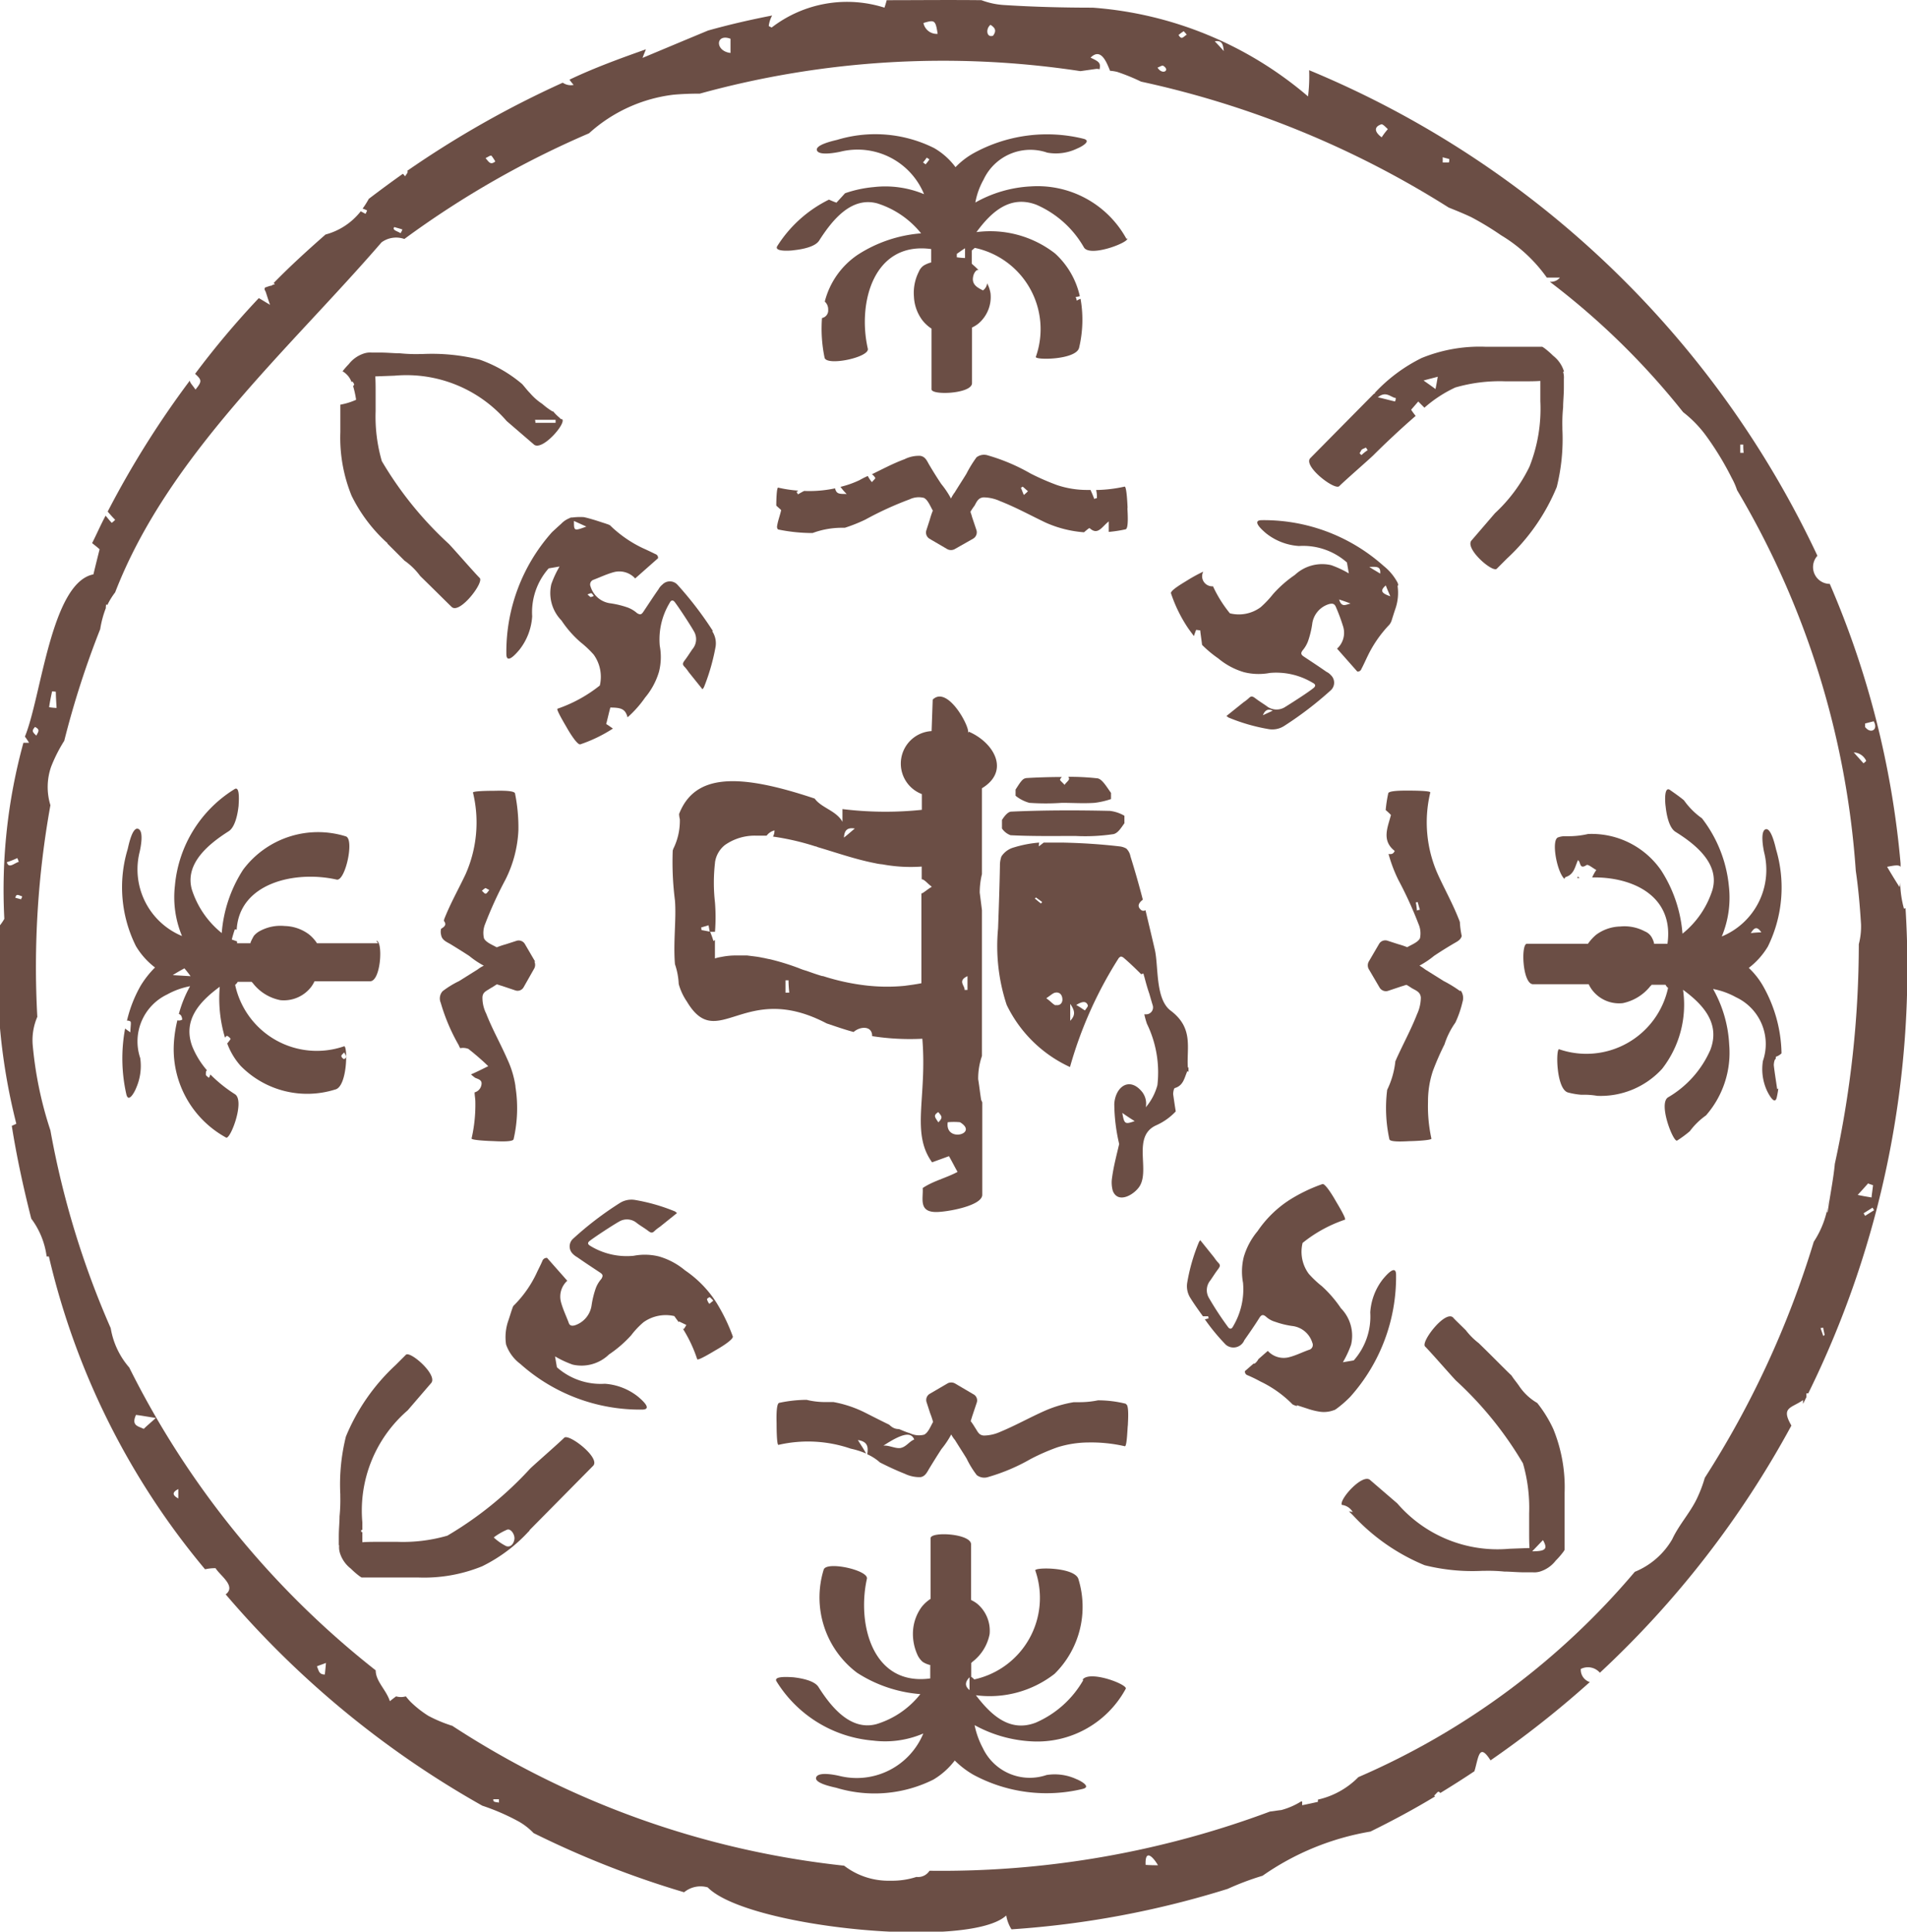 <svg xmlns="http://www.w3.org/2000/svg" width="30.867" height="31.256" viewBox="0 0 30.867 31.256">
  <g id="Layer_1-2" transform="translate(-71.758)">
    <g id="Group_38793" data-name="Group 38793" transform="translate(0 0)">
      <g id="Group_38792" data-name="Group 38792" transform="translate(71.758)">
        <path id="Path_95692" data-name="Path 95692" d="M160.46,23.424h.042c-.012-.006-.018-.018-.03-.024,0,.012-.006.018-.012.03Z" transform="translate(-134.934 -9.217)" fill="#6b4e45"/>
        <g id="Group_38787" data-name="Group 38787" transform="translate(1.978 2.178)">
          <path id="Path_95693" data-name="Path 95693" d="M144.755,5.284a1.64,1.64,0,0,0-1.546-.849,2.034,2.034,0,0,0-.9.261,1.178,1.178,0,0,1,.133-.37.836.836,0,0,1,1.031-.437.79.79,0,0,0,.485-.067c.048-.018.249-.121.1-.158a2.466,2.466,0,0,0-1.77.23,1.255,1.255,0,0,0-.3.23,1.14,1.14,0,0,0-.346-.309,2.131,2.131,0,0,0-1.57-.133c-.049.012-.358.079-.327.17s.309.036.37.024a1.164,1.164,0,0,1,1.364.685,1.631,1.631,0,0,0-.812-.115,1.939,1.939,0,0,0-.467.1h0c-.055.061-.091.1-.139.152-.036-.012-.079-.03-.121-.049a2.068,2.068,0,0,0-.837.752c-.061.1.242.073.267.067.115-.012.346-.049.412-.158.206-.321.515-.715.94-.6a1.481,1.481,0,0,1,.709.485,2.2,2.2,0,0,0-1.025.346,1.3,1.3,0,0,0-.534.758.169.169,0,0,1,.055.133.124.124,0,0,1-.1.133,2.3,2.3,0,0,0,.042.643c.036.139.728-.006.7-.146-.17-.74.091-1.74,1.025-1.613v.218h-.006a.468.468,0,0,0-.115.049.225.225,0,0,0-.079.1.755.755,0,0,0-.079.4.687.687,0,0,0,.139.388.616.616,0,0,0,.146.133v.982c0,.1.655.073.655-.1v-.9a.523.523,0,0,0,.1-.061.563.563,0,0,0,.2-.491.521.521,0,0,0-.055-.164.166.166,0,0,1-.067.115c-.1-.049-.188-.1-.158-.23.006-.036.036-.091.067-.1h.018c-.03-.03-.055-.055-.091-.085l-.018-.018V5.472s.036-.03.049-.042a1.344,1.344,0,0,1,.988,1.764c-.012.055.649.049.7-.146a1.956,1.956,0,0,0,.024-.794.283.283,0,0,0-.061.03.327.327,0,0,0-.018-.061A.3.3,0,0,0,144,6.212a1.322,1.322,0,0,0-.4-.691,1.709,1.709,0,0,0-1.273-.346c.236-.321.54-.606.97-.443a1.638,1.638,0,0,1,.77.691c.1.164.74-.085.7-.146Zm-3.244-1.2s-.03-.024-.049-.036a.894.894,0,0,0,.061-.079c.012.012.03.018.042.03a.685.685,0,0,1-.061.079Zm.631,1.51a.991.991,0,0,1-.133-.012V5.527c.036-.024.067-.049.133-.091Z" transform="translate(-128.5 -3.597)" fill="#6b4e45"/>
          <path id="Path_95694" data-name="Path 95694" d="M144.054,43.312a1.638,1.638,0,0,1-.77.691c-.424.164-.728-.127-.97-.443a1.709,1.709,0,0,0,1.273-.346,1.521,1.521,0,0,0,.388-1.528c-.048-.2-.709-.2-.7-.146a1.35,1.35,0,0,1-.988,1.764.346.346,0,0,0-.048-.042v-.224l.018-.018a.741.741,0,0,0,.279-.449.57.57,0,0,0-.2-.491.524.524,0,0,0-.1-.061v-.9c0-.176-.655-.212-.655-.1V42a.605.605,0,0,0-.146.133.735.735,0,0,0-.139.388.817.817,0,0,0,.079.4.333.333,0,0,0,.079.1.387.387,0,0,0,.115.049h.006v.218c-.934.127-1.188-.879-1.025-1.613.03-.139-.661-.291-.7-.146a1.525,1.525,0,0,0,.54,1.667,2.2,2.2,0,0,0,1.025.346,1.44,1.44,0,0,1-.709.485c-.424.115-.74-.285-.94-.6-.067-.109-.3-.146-.412-.158-.03,0-.327-.03-.267.067a2.035,2.035,0,0,0,1.564.958,1.566,1.566,0,0,0,.812-.115,1.167,1.167,0,0,1-1.364.685c-.055-.012-.333-.073-.37.024s.279.158.327.17a2.133,2.133,0,0,0,1.57-.133,1.216,1.216,0,0,0,.346-.309,1.435,1.435,0,0,0,.3.23,2.493,2.493,0,0,0,1.77.23c.152-.036-.049-.139-.1-.158a.836.836,0,0,0-.485-.067.84.84,0,0,1-1.031-.437,1.351,1.351,0,0,1-.133-.37,2.142,2.142,0,0,0,.9.261,1.629,1.629,0,0,0,1.546-.849c.042-.067-.588-.309-.7-.146Zm-1.843.164q-.115-.091,0-.206Z" transform="translate(-128.496 -18.307)" fill="#6b4e45"/>
          <path id="Path_95695" data-name="Path 95695" d="M163.109,25.4a.228.228,0,0,0,.091-.055,2.282,2.282,0,0,0-.3-1.091,1.252,1.252,0,0,0-.23-.291,1.225,1.225,0,0,0,.309-.346,2.161,2.161,0,0,0,.133-1.57c-.012-.049-.079-.358-.17-.327s-.036.315-.024.37a1.164,1.164,0,0,1-.685,1.364,1.631,1.631,0,0,0,.115-.812,2.127,2.127,0,0,0-.436-1.1,1.206,1.206,0,0,1-.291-.291c-.073-.061-.152-.115-.23-.17-.1-.061-.073.236-.067.267.012.115.048.34.158.412.321.2.721.515.6.94a1.481,1.481,0,0,1-.485.709,2.2,2.2,0,0,0-.346-1.025,1.368,1.368,0,0,0-1.182-.588,1.388,1.388,0,0,1-.327.036h-.055a.308.308,0,0,0-.1.018c-.121.03-.024.564.1.673a.052.052,0,0,1,.018-.03c.139-.042.152-.17.2-.273.049.024.018.158.139.079.024-.018.1.049.158.079h0a.776.776,0,0,0-.067.121c.655-.012,1.328.3,1.219,1.073h-.218v-.012a.353.353,0,0,0-.048-.109.225.225,0,0,0-.1-.079.7.7,0,0,0-.4-.079.681.681,0,0,0-.388.133.76.76,0,0,0-.133.146h-.988c-.1,0-.073.655.1.655h.9a.525.525,0,0,0,.061.1.547.547,0,0,0,.491.206.769.769,0,0,0,.449-.279c.006,0,.012-.012.018-.018h.224s.024.042.042.049a1.353,1.353,0,0,1-1.764.994c-.055-.012-.049.649.145.7a1.225,1.225,0,0,0,.206.036H160a1.272,1.272,0,0,1,.218.018,1.346,1.346,0,0,0,1.049-.437,1.687,1.687,0,0,0,.339-1.279c.321.236.606.54.443.97a1.658,1.658,0,0,1-.685.77c-.164.1.085.734.146.7a1.81,1.81,0,0,0,.206-.152,1.156,1.156,0,0,1,.261-.255,1.54,1.54,0,0,0,.376-1.146,2.033,2.033,0,0,0-.261-.9,1.235,1.235,0,0,1,.37.133.836.836,0,0,1,.437,1.031.836.836,0,0,0,.067.485c.024.049.127.249.158.1a1.345,1.345,0,0,0,.024-.139.087.087,0,0,0-.018.012c-.024-.164-.042-.273-.055-.388,0-.036.012-.1.03-.1Zm-.406-2c.042-.067.091-.133.17-.012a1.49,1.49,0,0,0-.17.012v.006H162.7l.012-.006Z" transform="translate(-136.342 -10.479)" fill="#6b4e45"/>
          <path id="Path_95696" data-name="Path 95696" d="M125.76,23.556h-.988a.605.605,0,0,0-.133-.146.681.681,0,0,0-.388-.133.7.7,0,0,0-.4.079.333.333,0,0,0-.1.079.916.916,0,0,0-.055.109v.012h-.218v-.03l-.085-.03a1.668,1.668,0,0,1,.049-.164.055.055,0,0,1,.03.006c.042-.758.946-.964,1.619-.812.139.03.291-.661.146-.7a1.513,1.513,0,0,0-1.661.54,2.2,2.2,0,0,0-.346,1.025,1.481,1.481,0,0,1-.485-.709c-.115-.424.285-.74.6-.94.109-.073.146-.3.158-.412,0-.03.03-.333-.067-.267a2.048,2.048,0,0,0-.964,1.564,1.631,1.631,0,0,0,.115.812,1.167,1.167,0,0,1-.685-1.364c.012-.055.073-.333-.024-.37s-.158.279-.17.327a2.133,2.133,0,0,0,.133,1.57,1.216,1.216,0,0,0,.309.346,1.571,1.571,0,0,0-.23.291,2.107,2.107,0,0,0-.224.57.082.082,0,0,1,.055.012c.018.012,0,.091,0,.176-.036-.024-.061-.042-.085-.061A2.635,2.635,0,0,0,121.686,26c.036.152.139-.049.158-.1a.888.888,0,0,0,.067-.485.842.842,0,0,1,.437-1.031,1.235,1.235,0,0,1,.37-.133,1.934,1.934,0,0,0-.182.449c.036.012.049.042.055.091a.1.1,0,0,1-.079.012,2.057,2.057,0,0,0-.055.346A1.629,1.629,0,0,0,123.3,26.7c.067.042.309-.588.146-.7a2.269,2.269,0,0,1-.4-.321.215.215,0,0,1-.024.055c-.018-.018-.042-.03-.049-.049,0-.042,0-.061.018-.073a1.386,1.386,0,0,1-.236-.382c-.164-.43.121-.734.443-.97a2.213,2.213,0,0,0,.085.825c.006-.012.03-.036.036-.03a.138.138,0,0,1,.055.049.6.6,0,0,1-.055.073,1.12,1.12,0,0,0,.218.364,1.509,1.509,0,0,0,1.528.382c.2-.042.206-.709.146-.7a1.352,1.352,0,0,1-1.764-.994.163.163,0,0,0,.042-.049h.224l.018.018a.741.741,0,0,0,.449.279.559.559,0,0,0,.491-.206.523.523,0,0,0,.061-.1h.9c.176,0,.212-.655.1-.655Zm-3.322.515c.067-.042.121-.073.188-.109.03.036.061.073.1.127l-.3-.018Zm2.771,1.249a.533.533,0,0,1,.042.079s-.03.03-.042.03-.036-.024-.042-.042.018-.036.042-.061Z" transform="translate(-121.619 -10.471)" fill="#6b4e45"/>
        </g>
        <g id="Group_38788" data-name="Group 38788" transform="translate(5.483 5.611)">
          <path id="Path_95697" data-name="Path 95697" d="M131.011,10.493l-.024-.024a.734.734,0,0,1-.1-.1h-.012a1.146,1.146,0,0,1-.164-.121.945.945,0,0,1-.2-.176c-.049-.049-.085-.1-.127-.146a2.175,2.175,0,0,0-.685-.394,3.2,3.2,0,0,0-.934-.091h-.036a2.589,2.589,0,0,1-.321-.012c-.1,0-.2-.012-.327-.012h-.133a.319.319,0,0,0-.115.012.51.51,0,0,0-.255.176c-.03.03-.073.079-.1.115a.332.332,0,0,1,.146.176l.012-.012a.132.132,0,0,1,.03.049c0,.006-.012.024-.018.024a1.584,1.584,0,0,1,.049.224,1.083,1.083,0,0,1-.255.079v.443a2.49,2.49,0,0,0,.182,1.031,2.543,2.543,0,0,0,.57.758h.006a.03.03,0,0,0,.006.018l.273.273a1.105,1.105,0,0,1,.255.249c.236.23.473.467.509.5.127.127.527-.394.455-.467-.091-.091-.418-.467-.5-.552a5.823,5.823,0,0,1-1.085-1.34,2.585,2.585,0,0,1-.1-.806v-.291c0-.109,0-.194-.006-.273H128l.321-.012a2.142,2.142,0,0,1,1.813.734l.437.376c.127.127.534-.34.461-.406Zm-.412.061a.17.17,0,0,0-.006-.049h.333v.049Z" transform="translate(-127.416 -9.323)" fill="#6b4e45"/>
          <path id="Path_95698" data-name="Path 95698" d="M127.406,39.254a.319.319,0,0,0,.012.115.51.51,0,0,0,.176.255,1.333,1.333,0,0,0,.139.121.087.087,0,0,0,.018.012l.018.012h.922a2.49,2.49,0,0,0,1.031-.182,2.543,2.543,0,0,0,.758-.57h.006a.03.03,0,0,1,.006-.018l1.025-1.037c.127-.127-.394-.527-.467-.455-.091.091-.467.418-.552.5a5.823,5.823,0,0,1-1.34,1.085,2.584,2.584,0,0,1-.806.1h-.291c-.109,0-.194,0-.273.006h-.006v-.164h-.018v-.036h.018v-.121a2.142,2.142,0,0,1,.734-1.813l.376-.437c.127-.127-.34-.534-.406-.461l-.164.164a3.274,3.274,0,0,0-.806,1.158,3.2,3.2,0,0,0-.091.934v.036a2.588,2.588,0,0,1-.012.321c0,.1-.012.2-.012.327v.133Zm2.51-.139a1.036,1.036,0,0,1,.212-.121c.061-.018.127.085.115.158s-.061.133-.133.109a.864.864,0,0,1-.2-.139Z" transform="translate(-127.4 -19.854)" fill="#6b4e45"/>
          <path id="Path_95699" data-name="Path 95699" d="M157.432,9.66a.511.511,0,0,0-.176-.255,1.336,1.336,0,0,0-.139-.121.087.087,0,0,0-.018-.012l-.018-.012h-.922a2.49,2.49,0,0,0-1.031.182,2.625,2.625,0,0,0-.758.564v.012a.03.03,0,0,0-.018.006l-1.025,1.037c-.127.127.394.527.467.455.091-.091.467-.418.552-.5.158-.158.424-.412.685-.637-.024-.03-.048-.061-.073-.1l.115-.133.1.1a2.073,2.073,0,0,1,.5-.327,2.585,2.585,0,0,1,.806-.1h.291c.109,0,.194,0,.273-.006h.006v.327a2.538,2.538,0,0,1-.176,1.061,2.533,2.533,0,0,1-.558.752l-.376.437c-.127.127.34.534.406.461l.164-.164a3.274,3.274,0,0,0,.806-1.158,3.216,3.216,0,0,0,.091-.934v-.036a2.588,2.588,0,0,1,.012-.321c0-.1.012-.194.012-.321V9.781a.319.319,0,0,0-.012-.115Zm-3.28,1.352-.03-.03c.018-.018.024-.049.042-.061s.042-.018.061-.03c.012.012.018.03.03.042a.663.663,0,0,0-.1.079Zm.546-.867c-.085-.018-.164-.042-.279-.067.133-.109.206,0,.291.012a.177.177,0,0,1-.012.055Zm.655-.2c-.073-.055-.127-.091-.194-.139.085-.024.139-.036.23-.061C155.376,9.818,155.37,9.86,155.352,9.945Z" transform="translate(-137.6 -9.26)" fill="#6b4e45"/>
          <path id="Path_95700" data-name="Path 95700" d="M154.385,38.31l-.085-.018.067.067a3.274,3.274,0,0,0,1.158.806,3.2,3.2,0,0,0,.934.091h.036a2.589,2.589,0,0,1,.321.012c.1,0,.2.012.327.012h.133a.319.319,0,0,0,.115-.012.51.51,0,0,0,.255-.176,1.331,1.331,0,0,0,.121-.139.088.088,0,0,0,.012-.018l.012-.018v-.922a2.49,2.49,0,0,0-.182-1.031,2.047,2.047,0,0,0-.261-.424.889.889,0,0,1-.3-.285c-.048-.067-.085-.109-.115-.158-.121-.115-.333-.333-.534-.527a1.106,1.106,0,0,1-.206-.206c-.1-.1-.188-.182-.206-.206-.127-.127-.527.394-.455.467.091.091.418.467.5.552a5.824,5.824,0,0,1,1.085,1.34,2.584,2.584,0,0,1,.1.806v.291c0,.109,0,.194.006.273h-.006l-.321.012a2.142,2.142,0,0,1-1.813-.734l-.437-.376c-.121-.121-.509.315-.461.4a.235.235,0,0,1,.176.115Zm2.88.631c.067-.067.115-.121.176-.182C157.52,38.9,157.489,38.94,157.265,38.94Z" transform="translate(-137.949 -19.449)" fill="#6b4e45"/>
        </g>
        <g id="Group_38789" data-name="Group 38789" transform="translate(7.131 7.36)">
          <path id="Path_95701" data-name="Path 95701" d="M144.763,13s-.012-.346-.048-.34a2.282,2.282,0,0,1-.461.055.434.434,0,0,1,.012.133.088.088,0,0,0-.042.012c-.018-.049-.036-.091-.061-.146h-.042a1.524,1.524,0,0,1-.5-.079,3.854,3.854,0,0,1-.43-.188,3.1,3.1,0,0,0-.685-.291.2.2,0,0,0-.188.03,1.962,1.962,0,0,0-.164.267c-.061.1-.127.2-.188.3a.522.522,0,0,0-.061.1v0a1.458,1.458,0,0,0-.158-.236c-.067-.1-.133-.206-.194-.309-.036-.061-.061-.133-.146-.146a.522.522,0,0,0-.255.055c-.182.067-.352.158-.527.243a.172.172,0,0,1,.055.061c0,.012-.03.036-.055.067a.56.56,0,0,1-.067-.1,1.368,1.368,0,0,0-.133.067,1.571,1.571,0,0,1-.309.109.887.887,0,0,0,.1.115c-.127,0-.164,0-.188-.091a1.994,1.994,0,0,1-.5.042c-.036.018-.067.036-.1.055-.006-.012-.018-.03-.024-.042.012,0,.018-.012.03-.018a2.033,2.033,0,0,1-.327-.049c-.024,0-.03.2-.03.291.024.024.055.049.079.073-.018.085-.055.176-.067.267,0,.03.012.049.03.049a2.731,2.731,0,0,0,.546.055,1.364,1.364,0,0,1,.467-.085h.055a2.549,2.549,0,0,0,.333-.133,5.419,5.419,0,0,1,.715-.327.34.34,0,0,1,.23-.024c.067.03.109.146.146.206h0a1.365,1.365,0,0,0-.049.146h0l-.055.17a.118.118,0,0,0,.049.139l.291.17a.128.128,0,0,0,.115,0l.3-.17a.119.119,0,0,0,.055-.139l-.073-.218h0c-.006-.03-.018-.055-.024-.079a.988.988,0,0,1,.067-.1c.036-.067.061-.127.146-.133a.661.661,0,0,1,.267.061c.255.1.491.23.734.346a1.858,1.858,0,0,0,.624.158c.042-.036.085-.073.091-.067.133.121.194-.018.309-.109v.17a2.123,2.123,0,0,0,.273-.042c.055-.012.03-.3.03-.34Zm-1.679-.206c-.018-.036-.03-.079-.048-.115.012-.006.018-.012.03-.018.03.024.055.049.085.073a.663.663,0,0,1-.067.061Z" transform="translate(-133.643 -12.146)" fill="#6b4e45"/>
          <path id="Path_95702" data-name="Path 95702" d="M144.74,37.245a1.855,1.855,0,0,0-.449-.055,1.478,1.478,0,0,1-.291.03h-.1a1.96,1.96,0,0,0-.455.133c-.249.109-.485.243-.734.346a.661.661,0,0,1-.267.061c-.085-.006-.1-.067-.146-.133a.988.988,0,0,0-.067-.1c.006-.024.018-.055.024-.079h0l.073-.218a.112.112,0,0,0-.055-.139l-.3-.176a.128.128,0,0,0-.115,0l-.291.17a.116.116,0,0,0-.049.139l.055.17h0a1.362,1.362,0,0,1,.049.146h0c-.036.061-.079.176-.146.206a.336.336,0,0,1-.23-.024c-.061-.018-.115-.042-.176-.067a.192.192,0,0,1-.133-.049c-.012-.006-.018-.018-.03-.024-.127-.061-.255-.127-.376-.188a1.891,1.891,0,0,0-.521-.176h-.127a1.271,1.271,0,0,1-.309-.036,2.151,2.151,0,0,0-.443.049c-.055.012-.042.3-.042.34,0,.024,0,.346.03.34a2.128,2.128,0,0,1,1.17.061,1.33,1.33,0,0,1,.249.079c-.042-.079-.085-.139-.133-.218.158.024.17.109.152.23a.8.8,0,0,1,.206.133c.133.067.261.127.4.182a.552.552,0,0,0,.255.055c.079-.012.109-.085.146-.146.061-.1.127-.206.194-.309a1.458,1.458,0,0,0,.158-.236v0a.474.474,0,0,0,.061.091c.061.1.127.2.188.3a1.5,1.5,0,0,0,.164.267.2.2,0,0,0,.188.03,3.1,3.1,0,0,0,.685-.291,3.422,3.422,0,0,1,.43-.188,1.705,1.705,0,0,1,.5-.079,2.442,2.442,0,0,1,.594.061c.036.006.042-.315.049-.34,0-.042.024-.327-.03-.34Zm-3.638.715c-.085.018-.2-.049-.285-.036.315-.206.449-.224.5-.1C141.242,37.851,141.187,37.942,141.1,37.96Z" transform="translate(-133.65 -21.891)" fill="#6b4e45"/>
          <path id="Path_95703" data-name="Path 95703" d="M156.37,24.353a1.963,1.963,0,0,0-.267-.164l-.3-.188a.789.789,0,0,0-.091-.061h0a1.459,1.459,0,0,0,.236-.158c.1-.067.206-.133.309-.194.061-.036.121-.061.139-.127a1.335,1.335,0,0,1-.03-.224.415.415,0,0,0-.018-.049c-.1-.255-.23-.485-.34-.728a2.062,2.062,0,0,1-.121-1.322c.006-.03-.315-.03-.34-.03-.042,0-.327-.006-.34.042a2.125,2.125,0,0,0-.042.273,1.007,1.007,0,0,1,.085.079c-.049.194-.158.412.061.582-.024.055-.061.055-.1.049a2.351,2.351,0,0,0,.158.418,6.332,6.332,0,0,1,.327.715.38.38,0,0,1,.024.23c-.03.067-.146.109-.206.146h0a1.365,1.365,0,0,0-.146-.049h0l-.17-.055a.116.116,0,0,0-.139.049l-.17.291a.128.128,0,0,0,0,.115l.176.3a.119.119,0,0,0,.139.055l.218-.073h0c.024-.006.055-.018.079-.024.036.018.067.042.1.061.067.036.127.061.133.146a.661.661,0,0,1-.061.267c-.1.255-.23.491-.339.734a.046.046,0,0,1-.012.024,1.378,1.378,0,0,1-.133.467,2.372,2.372,0,0,0,.036.8c.012.055.3.03.34.03s.352-.012.34-.042a2.438,2.438,0,0,1-.055-.594,1.55,1.55,0,0,1,.079-.5,4.414,4.414,0,0,1,.188-.43h0a1.275,1.275,0,0,1,.176-.352,1.672,1.672,0,0,0,.115-.333.207.207,0,0,0-.03-.188Zm-.7-1.31a.918.918,0,0,0-.018-.127.055.055,0,0,0,.03-.006l.036.127a.143.143,0,0,0-.049.012Z" transform="translate(-139.867 -15.675)" fill="#6b4e45"/>
          <path id="Path_95704" data-name="Path 95704" d="M131.653,23.88l-.17-.291a.116.116,0,0,0-.139-.049l-.17.055h0a1.365,1.365,0,0,0-.146.049h0c-.061-.036-.176-.079-.206-.146a.377.377,0,0,1,.018-.23,6.33,6.33,0,0,1,.327-.715,1.968,1.968,0,0,0,.212-.806,2.781,2.781,0,0,0-.055-.594c-.012-.055-.3-.042-.34-.042-.024,0-.352,0-.34.03a2.062,2.062,0,0,1-.121,1.322c-.115.243-.249.479-.346.728a.037.037,0,0,1-.006.024.074.074,0,0,1,.024.055c0,.024-.024.049-.067.073a.2.2,0,0,0,0,.1c.012.079.079.109.146.146.1.061.206.127.309.194a1.46,1.46,0,0,0,.236.158h0a.523.523,0,0,0-.1.061l-.3.188a1.5,1.5,0,0,0-.267.164.176.176,0,0,0-.03.188,3.1,3.1,0,0,0,.291.685.358.358,0,0,0,.024.049.235.235,0,0,1,.133.012,4.2,4.2,0,0,1,.321.279c-.1.049-.182.091-.279.133h-.006a.019.019,0,0,1,.012.006h0a.7.7,0,0,0,.061.049c.055.024.121.036.1.121a.151.151,0,0,1-.109.115c0,.049.012.1.012.152a2.442,2.442,0,0,1-.061.594c-.006.03.315.042.34.042s.327.024.34-.03a2.225,2.225,0,0,0,.03-.849h0v-.012a1.581,1.581,0,0,0-.133-.437c-.109-.249-.243-.485-.34-.734a.574.574,0,0,1-.061-.267c.006-.085.067-.1.133-.146.036-.018.067-.042.1-.061.024.006.055.018.079.024h0l.218.073a.112.112,0,0,0,.139-.055l.17-.3a.128.128,0,0,0,0-.115Zm-.867-1.146a.186.186,0,0,1,.061-.049c.006,0,.03.018.061.03-.024.03-.042.061-.061.061s-.036-.03-.055-.042Z" transform="translate(-130.119 -15.675)" fill="#6b4e45"/>
        </g>
        <g id="Group_38790" data-name="Group 38790" transform="translate(8.177 8.361)">
          <path id="Path_95705" data-name="Path 95705" d="M135.221,15.647a5.744,5.744,0,0,0-.576-.752.167.167,0,0,0-.243,0,.242.242,0,0,0-.061.073c-.085.121-.164.243-.249.37-.03.042-.049.049-.1.018a.481.481,0,0,0-.152-.091,1.492,1.492,0,0,0-.273-.067.386.386,0,0,1-.327-.273.08.08,0,0,1,.049-.109c.109-.042.212-.091.321-.121a.347.347,0,0,1,.352.1l.37-.327a.061.061,0,0,0-.042-.067c-.073-.036-.139-.067-.212-.1a1.959,1.959,0,0,1-.509-.352c-.018-.024-.055-.03-.085-.042l-.17-.055c-.061-.018-.121-.036-.182-.049a.975.975,0,0,0-.188.006.073.073,0,0,0-.048.012.374.374,0,0,0-.133.091c-.048.042-.1.091-.146.133a2.907,2.907,0,0,0-.74,1.97c0,.188.17-.018.212-.067a.972.972,0,0,0,.206-.54,1.069,1.069,0,0,1,.267-.776l.176-.03a1.627,1.627,0,0,0-.133.285.633.633,0,0,0,.164.588,1.738,1.738,0,0,0,.309.352,1.659,1.659,0,0,1,.212.2.615.615,0,0,1,.1.5,2.291,2.291,0,0,1-.685.376c-.03.006.139.285.152.309s.164.285.218.267a2.354,2.354,0,0,0,.527-.255c-.036-.024-.067-.049-.109-.073.024-.091.042-.176.067-.267.188,0,.243.03.279.158a1.8,1.8,0,0,0,.285-.321,1.155,1.155,0,0,0,.224-.418.975.975,0,0,0,.012-.418,1.145,1.145,0,0,1,.158-.691c.018-.036.042-.061.079-.024.067.085.261.382.315.479a.248.248,0,0,1-.024.291c-.042.061-.079.121-.121.176s-.042.073,0,.115a.685.685,0,0,1,.061.079l.224.279a.375.375,0,0,0,.024-.036,3.387,3.387,0,0,0,.188-.655.354.354,0,0,0-.055-.249Zm-2.249-1.782.2.091C132.971,14.029,132.971,14.029,132.971,13.865Zm.267,1.231s-.03-.024-.049-.042c.03-.012.055-.024.067-.018s.024.03.036.042a.249.249,0,0,1-.049.018Z" transform="translate(-131.858 -13.796)" fill="#6b4e45"/>
          <path id="Path_95706" data-name="Path 95706" d="M151.828,35.186l.17.055a1.136,1.136,0,0,0,.194.049.454.454,0,0,0,.236-.024c.012,0,.024-.012.036-.018a1.817,1.817,0,0,0,.23-.2,2.907,2.907,0,0,0,.74-1.97c0-.188-.17.018-.212.067a.972.972,0,0,0-.206.54,1.069,1.069,0,0,1-.267.776l-.176.03a1.626,1.626,0,0,0,.133-.285.633.633,0,0,0-.164-.588,1.96,1.96,0,0,0-.309-.358,1.659,1.659,0,0,1-.212-.2.6.6,0,0,1-.1-.5,2.219,2.219,0,0,1,.685-.376c.03-.012-.139-.285-.152-.309s-.164-.285-.212-.267a2.6,2.6,0,0,0-.54.261,1.81,1.81,0,0,0-.509.5,1.155,1.155,0,0,0-.224.418.975.975,0,0,0-.012.418,1.174,1.174,0,0,1-.158.7c-.018.036-.042.061-.079.024a5.023,5.023,0,0,1-.315-.479.247.247,0,0,1,.024-.285c.042-.061.079-.121.121-.176s.042-.073,0-.115a.686.686,0,0,1-.061-.079l-.224-.279a.126.126,0,0,0-.024.036,3.006,3.006,0,0,0-.188.655.354.354,0,0,0,.055.249c.048.079.121.182.2.291h.085l.006.036c-.018,0-.036.012-.061.012a3.335,3.335,0,0,0,.34.412.191.191,0,0,0,.3-.073c.085-.121.17-.243.249-.37.03-.042.055-.049.1-.012a.377.377,0,0,0,.152.085,1.38,1.38,0,0,0,.273.067.386.386,0,0,1,.327.273.082.082,0,0,1-.042.109c-.109.036-.212.091-.327.121a.347.347,0,0,1-.352-.1l-.152.133a.217.217,0,0,1-.061.073h-.018l-.139.121a.061.061,0,0,0,.042.067,2.181,2.181,0,0,1,.206.1,1.844,1.844,0,0,1,.509.358c.018.024.055.03.085.042Z" transform="translate(-139.014 -20.809)" fill="#6b4e45"/>
          <path id="Path_95707" data-name="Path 95707" d="M153.3,14.945a.1.1,0,0,0-.012-.049.864.864,0,0,0-.224-.267,2.907,2.907,0,0,0-1.97-.74c-.182,0,.018.17.067.212a.953.953,0,0,0,.534.206,1.069,1.069,0,0,1,.776.267l.03.176a1.628,1.628,0,0,0-.285-.133.646.646,0,0,0-.588.158,1.92,1.92,0,0,0-.352.309,1.656,1.656,0,0,1-.2.212.593.593,0,0,1-.5.1,2.031,2.031,0,0,1-.273-.437.164.164,0,0,1-.176-.152.176.176,0,0,1,.018-.085,2.526,2.526,0,0,0-.255.139c-.036.024-.285.164-.267.212a2.33,2.33,0,0,0,.261.54c.036.055.073.1.109.152.012-.036.024-.067.036-.1.024,0,.042.006.067.006.006.067.018.133.03.236a1.842,1.842,0,0,0,.261.218,1.155,1.155,0,0,0,.418.224.975.975,0,0,0,.418.012,1.145,1.145,0,0,1,.691.158c.036.018.061.042.024.079-.085.073-.382.261-.479.321a.258.258,0,0,1-.291-.024c-.061-.042-.121-.079-.176-.121s-.073-.042-.115,0a.686.686,0,0,1-.079.061l-.279.224c.018.006.024.018.036.024a3.005,3.005,0,0,0,.655.188.354.354,0,0,0,.249-.055,5.745,5.745,0,0,0,.752-.576.167.167,0,0,0,0-.243.229.229,0,0,0-.073-.055c-.121-.085-.242-.164-.37-.249-.042-.03-.048-.055-.012-.1a.508.508,0,0,0,.085-.146,1.491,1.491,0,0,0,.067-.273.386.386,0,0,1,.273-.327c.049-.012.085-.012.109.042a3.016,3.016,0,0,1,.121.327.347.347,0,0,1-.1.352l.327.37a.061.061,0,0,0,.067-.042c.036-.067.067-.139.1-.206a1.959,1.959,0,0,1,.352-.509.224.224,0,0,0,.042-.085c.018-.055.036-.115.055-.17a.792.792,0,0,0,.036-.376Zm-2.189,2.1q.049-.127.158-.073Zm1.231-1.873c.073.024.127.042.188.067C152.461,15.248,152.388,15.315,152.345,15.175Zm.491-.527c.109,0,.188-.018.176.109C152.958,14.721,152.9,14.69,152.837,14.648Zm.267.3c.018.049.036.091.073.176C153.031,15.072,153,15.03,153.1,14.945Z" transform="translate(-138.846 -13.833)" fill="#6b4e45"/>
          <path id="Path_95708" data-name="Path 95708" d="M135.255,33.677a1.81,1.81,0,0,0-.5-.509,1.155,1.155,0,0,0-.418-.224.947.947,0,0,0-.412-.012,1.131,1.131,0,0,1-.7-.158c-.03-.018-.061-.042-.018-.079.085-.067.382-.261.479-.315a.248.248,0,0,1,.291.024c.055.042.121.079.176.121s.073.042.115,0a.687.687,0,0,1,.079-.061l.279-.224a.165.165,0,0,1-.03-.024,3.005,3.005,0,0,0-.655-.188.354.354,0,0,0-.249.055,5.365,5.365,0,0,0-.752.576.167.167,0,0,0,0,.243.326.326,0,0,0,.073.055c.121.085.242.164.37.249.042.03.048.049.018.1a.482.482,0,0,0-.091.152,1.494,1.494,0,0,0-.067.273.4.4,0,0,1-.273.327c-.049.012-.085.006-.1-.049-.042-.109-.091-.212-.121-.321a.347.347,0,0,1,.1-.352l-.327-.37a.074.074,0,0,0-.073.042c-.03.073-.067.139-.1.212a1.844,1.844,0,0,1-.358.509c-.024.018-.03.055-.042.085-.018.055-.036.115-.055.17a.809.809,0,0,0-.036.382.659.659,0,0,0,.23.315,2.907,2.907,0,0,0,1.97.74c.188,0-.018-.17-.067-.212a.971.971,0,0,0-.534-.206,1.069,1.069,0,0,1-.776-.267l-.03-.176a1.629,1.629,0,0,0,.285.133.638.638,0,0,0,.588-.164,1.959,1.959,0,0,0,.358-.309,1.336,1.336,0,0,1,.2-.212.62.62,0,0,1,.5-.1c.024.036.048.067.073.1,0,0,0-.012.006-.012l.115.055a.407.407,0,0,1-.042.067c-.006,0-.012-.006-.018-.012a2.21,2.21,0,0,1,.236.5c.012.03.285-.139.309-.152s.285-.164.267-.218a2.953,2.953,0,0,0-.261-.54Zm-.109.03a.2.2,0,0,1-.036-.073c0-.006.036-.036.048-.03a.463.463,0,0,1,.055.055c-.018.012-.03.024-.061.049Z" transform="translate(-131.844 -20.973)" fill="#6b4e45"/>
        </g>
        <g id="Group_38791" data-name="Group 38791" transform="translate(10.886 11.271)">
          <path id="Path_95709" data-name="Path 95709" d="M141.094,19.187c.048-.073-.327-.782-.57-.54l-.018.509a.527.527,0,0,0-.158,1.019v.255a5.692,5.692,0,0,1-1.285-.012v.206c-.1-.182-.34-.224-.449-.376-1.231-.412-1.94-.406-2.195.249a.409.409,0,0,0,.012.085,1.017,1.017,0,0,1-.109.485.022.022,0,0,1-.006.018,4.912,4.912,0,0,0,.036.812c.024.3-.03.679,0,1.031a1.159,1.159,0,0,1,.061.321.945.945,0,0,0,.133.285c.5.837.922-.352,2.261.352.146.049.291.1.437.139.1-.091.3-.109.3.067a3.988,3.988,0,0,0,.812.042c.079.952-.188,1.522.158,2,.079-.03.17-.061.273-.1.049.085.091.17.139.255-.188.1-.394.146-.564.261.012.164-.073.388.218.388.176,0,.746-.1.746-.279V25.171c0-.018-.012-.03-.018-.049-.018-.109-.03-.224-.048-.333a1.111,1.111,0,0,1,.061-.376V22.055c-.012-.1-.024-.188-.036-.285a1.258,1.258,0,0,1,.036-.3V20.181h0v-.1c.461-.279.194-.74-.212-.915Zm-1.831,1.546c-.061.049-.115.1-.176.146C139.094,20.775,139.13,20.709,139.264,20.733Zm-1.122,2.655v-.2h.049c0,.067.006.133.012.2Zm2.2-1.613v1.461c-.091.018-.182.03-.273.042h0a2.919,2.919,0,0,1-.564,0H139.5a3.61,3.61,0,0,1-.752-.158h-.012c-.085-.024-.17-.055-.255-.085a.962.962,0,0,1-.121-.042,3.9,3.9,0,0,0-.473-.146c-.042-.006-.079-.018-.121-.024-.079-.018-.158-.024-.243-.036h-.218a1.2,1.2,0,0,0-.206.024.568.568,0,0,0-.1.024v-.3a.113.113,0,0,1-.024.018,1.393,1.393,0,0,0-.055-.152h-.006V22.4c-.042-.006-.091-.018-.133-.024a.118.118,0,0,0-.006-.042l.121-.036c.006.036.012.067.018.1h.006v.006H137a3.076,3.076,0,0,0,0-.473,2.83,2.83,0,0,1,0-.643v-.006A.436.436,0,0,1,137.16,21a.838.838,0,0,1,.5-.152h.176a.226.226,0,0,1,.127-.085.207.207,0,0,1-.024.1,4.125,4.125,0,0,1,.685.158.086.086,0,0,1,.036.012c.309.091.618.2.934.261a.758.758,0,0,0,.115.018,2.5,2.5,0,0,0,.637.036v.206c.042,0,.091.067.164.121-.073.042-.115.085-.164.109Zm.273,3.71c-.055-.085-.085-.109,0-.164C140.67,25.389,140.694,25.407,140.616,25.486Zm.152,0a1.067,1.067,0,0,1,.2,0C141.276,25.674,140.719,25.82,140.767,25.486Zm.321-2.14h-.048c.012-.067-.121-.146.048-.224Z" transform="translate(-136.313 -18.597)" fill="#6b4e45"/>
          <path id="Path_95710" data-name="Path 95710" d="M148.07,26.144c-.024-.321.1-.643-.279-.928-.249-.188-.194-.709-.255-.982-.049-.212-.1-.424-.152-.643a.065.065,0,0,1-.067,0c-.067-.055-.055-.109.024-.17-.061-.236-.127-.467-.2-.7a.236.236,0,0,0-.067-.127.283.283,0,0,0-.115-.036c-.309-.036-.618-.055-.922-.061h-.3l-.079.061a.187.187,0,0,1,.006-.061,1.906,1.906,0,0,0-.412.079.348.348,0,0,0-.2.146.441.441,0,0,0-.024.152c-.006.34-.018.673-.03,1.012a3.033,3.033,0,0,0,.139,1.237,2.12,2.12,0,0,0,1.025,1.006,6.593,6.593,0,0,1,.782-1.752.082.082,0,0,1,.042-.036.091.091,0,0,1,.042.018c.1.085.194.176.285.267a.086.086,0,0,0,.036-.012c.006.018.012.042.018.061h0c.024.091.049.182.079.267.018.061.036.127.055.188a.112.112,0,0,1-.1.146h-.036a1.417,1.417,0,0,0,.042.152,1.8,1.8,0,0,1,.17.994.925.925,0,0,1-.188.358.311.311,0,0,0-.055-.243c-.206-.261-.437-.091-.455.188a2.92,2.92,0,0,0,.079.649c-.042.182-.091.364-.115.546a.5.5,0,0,0,.012.212c.085.218.352.061.437-.079.164-.273-.127-.806.267-.982a.977.977,0,0,0,.315-.224c-.018-.109-.03-.194-.042-.279,0-.036.012-.1.03-.1.139-.042.152-.17.2-.273q.009,0,.018.018v-.085Zm-2.377-2.662c-.036-.024-.067-.055-.1-.079l.018-.018.1.073A.241.241,0,0,1,145.694,23.482Zm.243,1.649c-.042-.006-.079-.061-.158-.115.073-.049.109-.085.146-.091.067-.012.109.03.115.1s-.042.115-.109.1Zm.23.249v-.273C146.245,25.222,146.251,25.289,146.167,25.38Zm.243-.164c-.042-.024-.079-.055-.146-.091.109-.067.164-.061.188.006.006.018-.03.055-.049.085Zm.6,1.655c.067.049.133.091.2.133C147.052,27.059,147.04,27.053,147.009,26.871Z" transform="translate(-139.729 -20.134)" fill="#6b4e45"/>
          <path id="Path_95711" data-name="Path 95711" d="M145.1,21.79v.139a.286.286,0,0,0,.139.109c.352.018.7.012,1.049.012a3.1,3.1,0,0,0,.618-.03c.073-.018.121-.1.176-.176v-.121a.606.606,0,0,0-.236-.079c-.534-.012-1.061-.012-1.594.012-.055,0-.115.073-.158.146Z" transform="translate(-139.768 -19.794)" fill="#6b4e45"/>
          <path id="Path_95712" data-name="Path 95712" d="M145.634,20.764c-.055,0-.109.1-.164.182v.1a.609.609,0,0,0,.224.115,3.828,3.828,0,0,0,.527,0c.176,0,.352.012.527,0a1.311,1.311,0,0,0,.267-.061V21c-.073-.1-.146-.23-.224-.236a4.014,4.014,0,0,0-.467-.024c.006.012.012.018.012.03,0,.03-.042.055-.073.1-.03-.036-.079-.073-.073-.085a.109.109,0,0,1,.03-.042c-.194,0-.394.006-.588.018Z" transform="translate(-139.918 -19.441)" fill="#6b4e45"/>
        </g>
        <path id="Path_95713" data-name="Path 95713" d="M149.175,14.71a1.668,1.668,0,0,1-.061-.424.363.363,0,0,1-.012.073c-.1-.158-.146-.236-.2-.327.127-.024.188-.036.218,0v-.055a14.639,14.639,0,0,0-1.146-4.523.272.272,0,0,1-.2-.455,15.742,15.742,0,0,0-8.227-7.857,2.592,2.592,0,0,1-.018.424A6.042,6.042,0,0,0,136.044.13c-.473,0-.952-.012-1.425-.042a1.257,1.257,0,0,1-.376-.079c-.521-.006-1.043,0-1.534,0-.012.049-.024.085-.036.121a2,2,0,0,0-1.825.321A.359.359,0,0,1,130.8.427a.466.466,0,0,1,.055-.17c-.346.067-.691.146-1.037.243-.424.176-.74.309-1.061.443.018-.049.036-.091.055-.139-.412.146-.837.3-1.237.491a.816.816,0,0,0,.067.085.226.226,0,0,1-.176-.036,16.023,16.023,0,0,0-2.516,1.425c.018.03-.018.055-.036.091a.264.264,0,0,0-.036-.042c-.188.133-.37.267-.552.406a1.369,1.369,0,0,1-.1.158.371.371,0,0,1,.073.03c-.006.018-.018.036-.024.055l-.079-.042a1.078,1.078,0,0,1-.57.376c-.291.255-.576.515-.837.782,0,.006.012.018.018.024a.114.114,0,0,0-.067.03s0-.006.012-.012a1.144,1.144,0,0,0-.109.036v.018h-.006a.128.128,0,0,0,.018.042c.018.049.036.115.073.218-.091-.055-.139-.085-.182-.109a13.95,13.95,0,0,0-1.031,1.225c.109.1.115.121.006.255-.048-.073-.091-.109-.091-.146A15.143,15.143,0,0,0,120.1,8.284c.042.049.079.091.121.133a.391.391,0,0,1-.055.049c-.036-.036-.067-.079-.1-.115-.079.146-.145.3-.218.443.036.03.079.061.121.1-.03.121-.061.243-.1.406-.685.133-.843,1.983-1.109,2.625a.926.926,0,0,1,.067.1h-.091a8.984,8.984,0,0,0-.309,2.849.774.774,0,0,1-.079.115,9.858,9.858,0,0,0,.273,3.2c-.03.018-.055.024-.073.036.079.5.188,1,.315,1.5a1.3,1.3,0,0,1,.249.612h.036a12.2,12.2,0,0,0,2.528,5.062.767.767,0,0,1,.17-.018c.073.121.34.291.164.424a15.345,15.345,0,0,0,4.153,3.419,3.591,3.591,0,0,1,.588.255,1.04,1.04,0,0,1,.242.188,15.173,15.173,0,0,0,2.437.958.419.419,0,0,1,.382-.079c.643.655,4.244,1.006,4.832.455a.619.619,0,0,0,.085.224,15.048,15.048,0,0,0,3.5-.655,4.491,4.491,0,0,1,.564-.212,4.29,4.29,0,0,1,1.746-.715c.358-.176.709-.364,1.049-.57-.006,0-.012-.006-.018-.012.061-.055.061-.085.1-.042.188-.115.37-.23.552-.352.067-.218.073-.473.261-.176a16.217,16.217,0,0,0,1.607-1.267.209.209,0,0,1-.146-.212.255.255,0,0,1,.309.061,15.622,15.622,0,0,0,3.1-4c-.176-.3,0-.279.188-.412v.061l.055-.109h0v-.061h.03A15.562,15.562,0,0,0,149.2,14.7Zm-30.708-.752a1.412,1.412,0,0,0,.17-.067.625.625,0,0,1,.024.061C118.589,13.971,118.5,14.068,118.468,13.959Zm.23.6s-.061-.018-.091-.024c.012-.079.061-.036.109-.024,0,.018-.012.03-.018.049Zm29.865-2.237a.363.363,0,0,1-.042.036l-.158-.176a.233.233,0,0,1,.2.133ZM146.532,7.2h.042a.983.983,0,0,0,.006.133h-.055V7.2Zm-4.826-4.65c.036.012.073.018.109.03a.168.168,0,0,1-.006.055h-.1V2.555Zm-.994-.534c.036,0,.073.049.109.079-.03.036-.061.073-.1.133-.115-.085-.133-.17,0-.212ZM138.166.833c-.042-.049-.091-.1-.146-.158C138.153.651,138.153.748,138.166.833Zm-.649-.321a.562.562,0,0,1,.049.055c-.061.036-.079.091-.133.006A.568.568,0,0,1,137.517.511Zm-.333.558c.121.073-.012.158-.091.03C137.141,1.081,137.165,1.063,137.183,1.069ZM134.389.408c.1.061.085.115.042.176C134.322.621,134.31.469,134.389.408Zm-.855.146a.219.219,0,0,1-.23-.176C133.485.324,133.5.33,133.534.554Zm-3.353.079v.23C129.926.833,129.938.542,130.181.633Zm-3.874,1.886a.767.767,0,0,1,.067.1c-.079.061-.1.012-.158-.055.042-.018.079-.049.091-.036Zm-1.558,1.164c.042.012.085.024.121.036a.283.283,0,0,1-.03.061c-.036-.03-.146-.049-.1-.1ZM119.2,11.194a.311.311,0,0,1,.061.006c0,.079.006.164.012.261a.821.821,0,0,1-.121-.012C119.165,11.358,119.183,11.273,119.2,11.194Zm-.273.576c.073.042.061.061.018.139C118.88,11.849,118.868,11.831,118.923,11.77Zm1.752,11.355c-.085-.042-.2-.049-.121-.224.1.012.188.03.321.049-.085.079-.139.121-.194.176Zm.564,1.128c-.1-.055-.1-.1,0-.152Zm2.377,2.849c-.1,0-.1-.055-.133-.133.042-.018.085-.03.146-.055-.006.079-.012.127-.018.188Zm2.813,2.073c-.036-.012-.1,0-.091-.055h.091ZM136.9,30.182c-.012-.273.127-.121.2.006C137.044,30.188,136.983,30.188,136.9,30.182Zm10.967-8.561c-.012-.042-.03-.085-.042-.127a.1.1,0,0,0,.042-.006c.006.042.018.085.024.121A.046.046,0,0,0,147.872,21.622Zm.061-1.995c.012-.073.018-.146.03-.212a1.521,1.521,0,0,1-.243.685,15.3,15.3,0,0,1-1.764,3.82,2.132,2.132,0,0,1-.115.309c-.109.243-.3.443-.412.685a1.242,1.242,0,0,1-.606.527,12.189,12.189,0,0,1-4.474,3.322,1.323,1.323,0,0,1-.655.364v.036q-.118.027-.255.055v-.061h-.018a1.174,1.174,0,0,1-.321.139c-.061.006-.121.018-.182.024a15.2,15.2,0,0,1-5.511.958h0a.219.219,0,0,1-.212.1,1.267,1.267,0,0,1-.418.061,1.176,1.176,0,0,1-.752-.243,14.4,14.4,0,0,1-6.348-2.267.036.036,0,0,1-.024-.006,2.213,2.213,0,0,1-.358-.152,1.72,1.72,0,0,1-.285-.224,1.055,1.055,0,0,1-.079-.091.279.279,0,0,1-.158,0c-.03.024-.067.049-.1.079-.061-.188-.23-.321-.23-.5a14.392,14.392,0,0,1-3.989-4.9,1.29,1.29,0,0,1-.3-.637,14.216,14.216,0,0,1-.976-3.2,6.136,6.136,0,0,1-.285-1.364.95.95,0,0,1,.073-.473,14.735,14.735,0,0,1,.212-3.425,1,1,0,0,1,.012-.624,2.442,2.442,0,0,1,.212-.418,14.579,14.579,0,0,1,.582-1.807,1.653,1.653,0,0,1,.091-.34.228.228,0,0,1,.006-.061.087.087,0,0,1,.018.012,1.175,1.175,0,0,1,.127-.206c.855-2.213,2.831-3.947,4.311-5.663a.4.4,0,0,1,.37-.055,15.108,15.108,0,0,1,2.989-1.71,2.474,2.474,0,0,1,1.364-.624c.133-.012.279-.018.43-.018a14.82,14.82,0,0,1,6.16-.364l.255-.036a.168.168,0,0,1,.055.006c.018-.1,0-.121-.146-.188.164-.164.255.061.315.212a.758.758,0,0,1,.115.018,3.235,3.235,0,0,1,.388.158,15.41,15.41,0,0,1,4.978,2.037c.121.049.249.1.37.158a4.8,4.8,0,0,1,.479.291,2.451,2.451,0,0,1,.74.685h.212a.189.189,0,0,1-.164.067,12.074,12.074,0,0,1,2.158,2.11,1.905,1.905,0,0,1,.376.388,4.824,4.824,0,0,1,.412.679,1.106,1.106,0,0,1,.085.194,13.928,13.928,0,0,1,1.922,6.16c.042.285.067.576.085.867a1.137,1.137,0,0,1-.036.321,16.651,16.651,0,0,1-.388,3.553c-.024.255-.079.515-.115.776Zm.673-.467s.049.018.073.024c-.006.067-.018.133-.024.2-.061-.012-.115-.018-.224-.042.079-.085.121-.133.17-.188Zm-.055.521s-.018-.03-.024-.042l.145-.091c.006.012.018.03.024.042Zm0-7.906v-.061l.139-.036c.079.139-.049.206-.133.1Z" transform="translate(-118.357 -0.006)" fill="#6b4e45"/>
      </g>
    </g>
  </g>
</svg>

